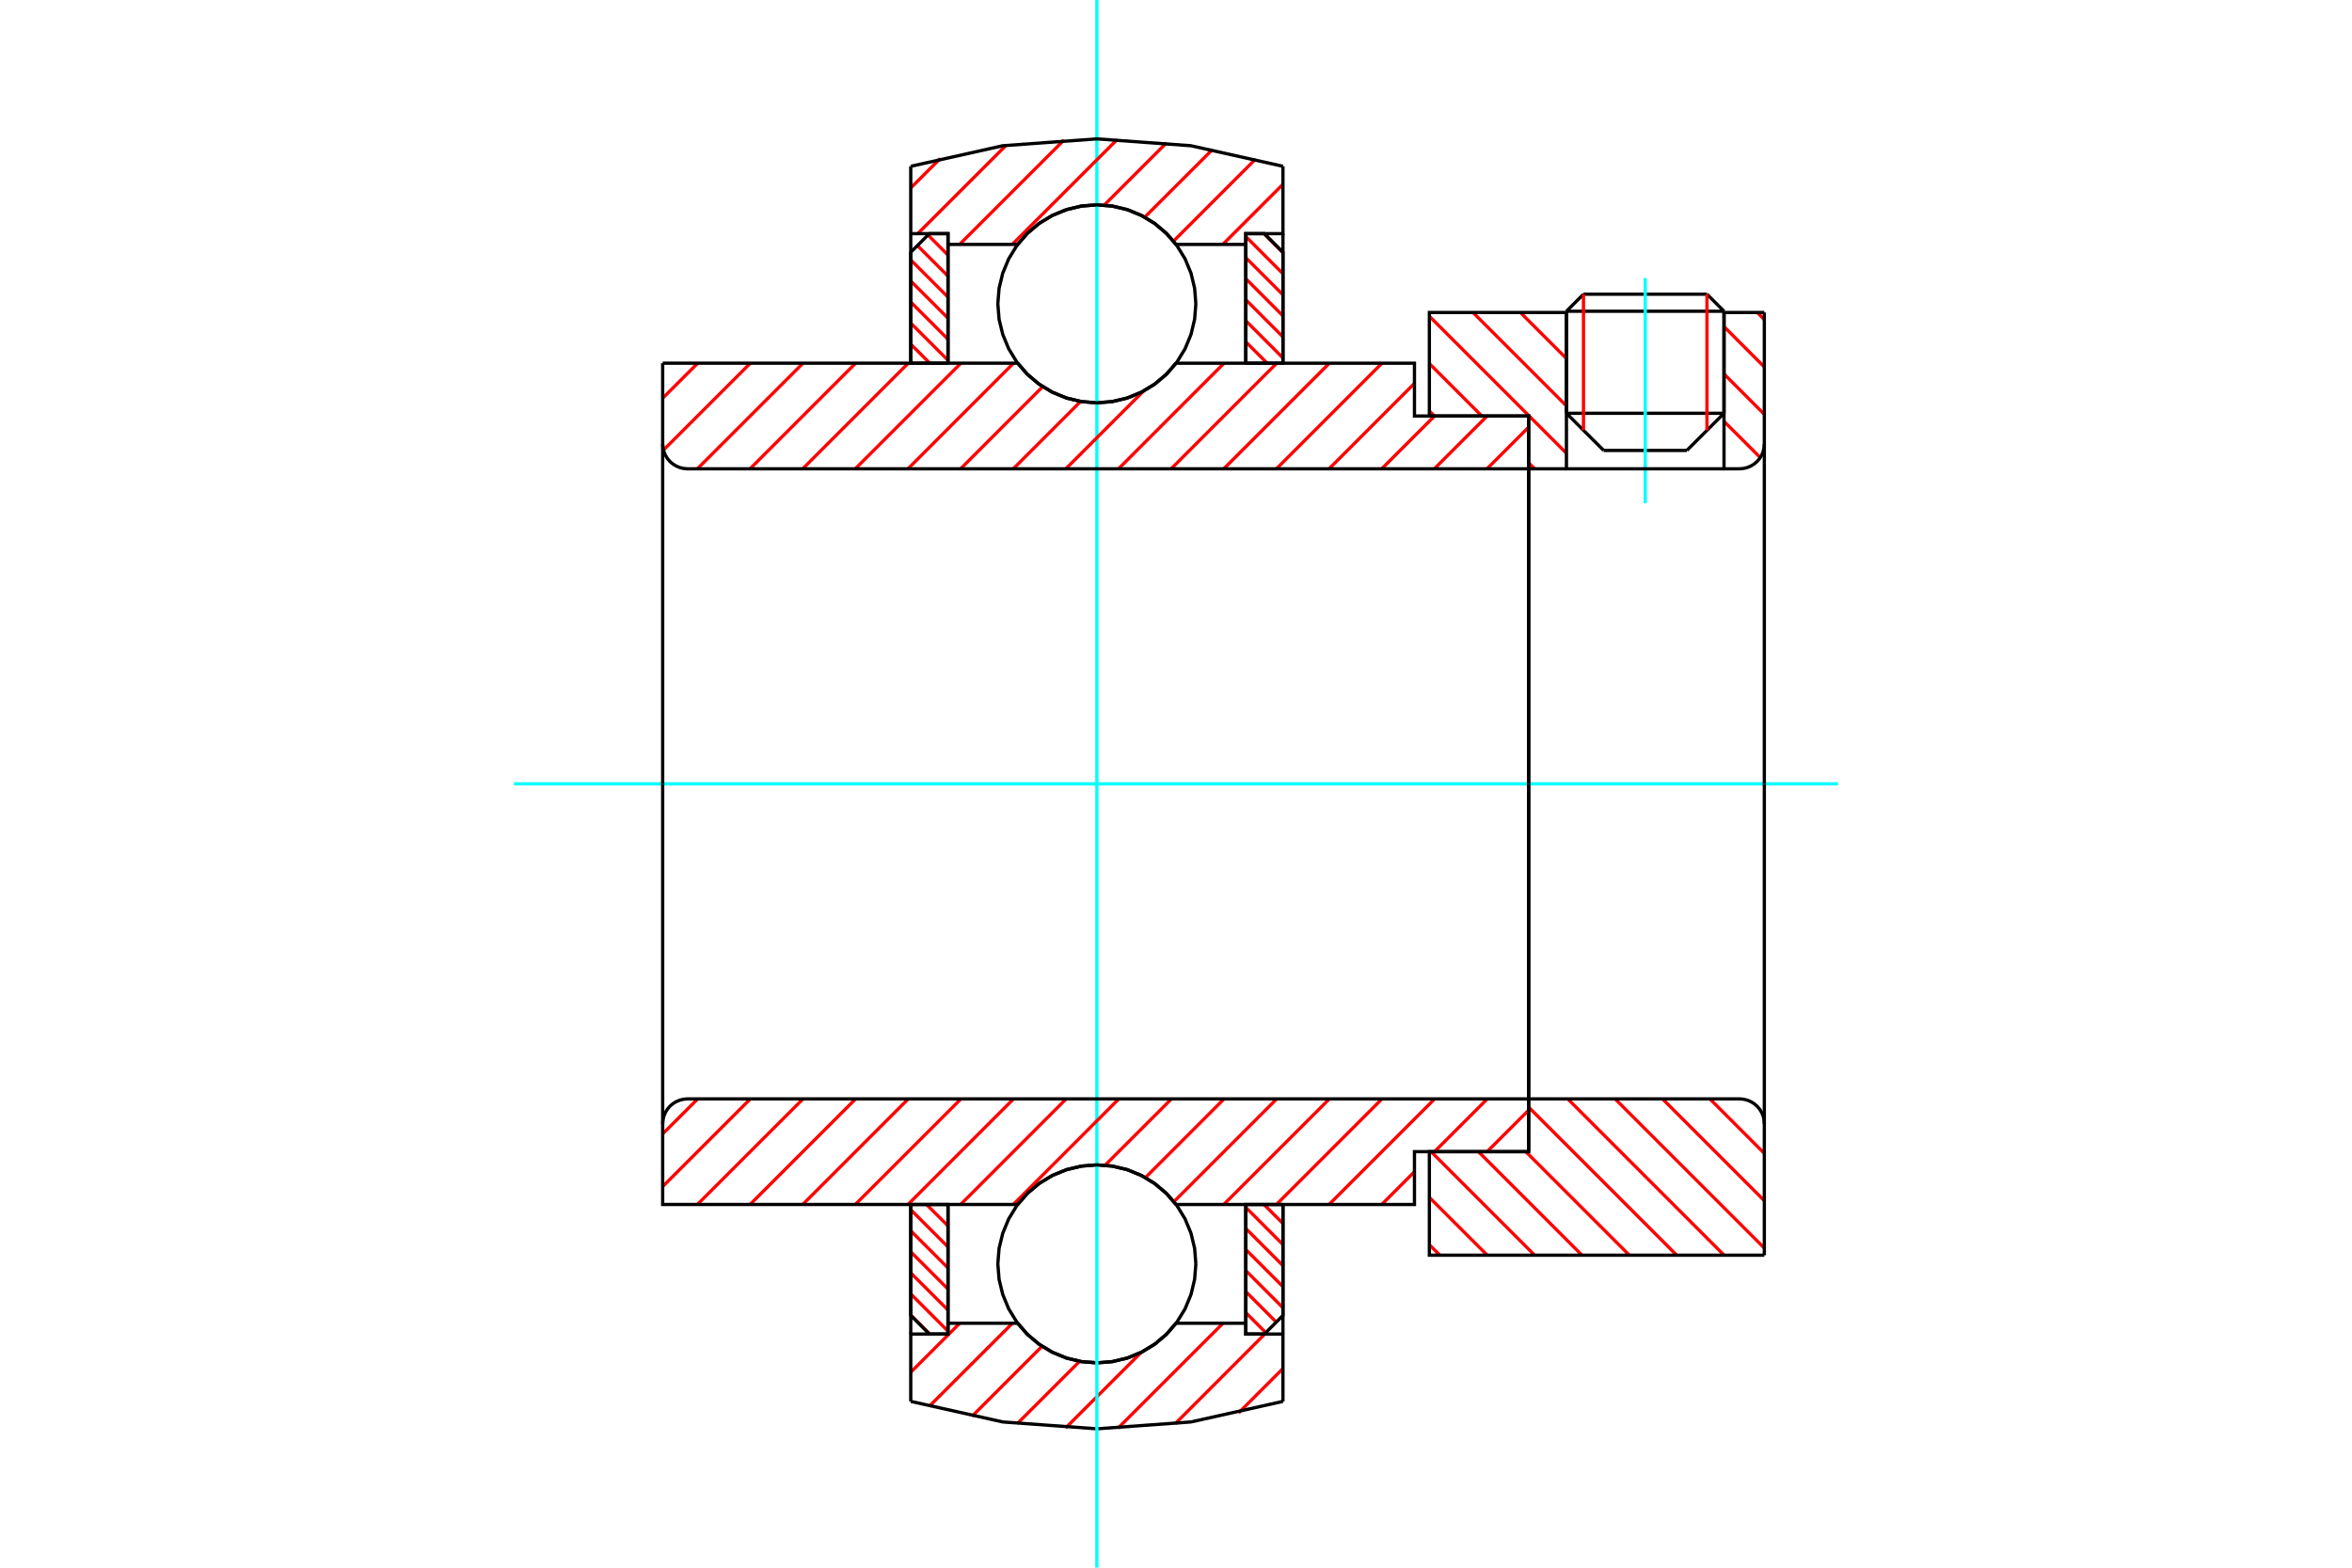 <?xml version="1.0" standalone="no"?>
<!DOCTYPE svg PUBLIC "-//W3C//DTD SVG 1.1//EN"
	"http://www.w3.org/Graphics/SVG/1.1/DTD/svg11.dtd">
<svg xmlns="http://www.w3.org/2000/svg" height="100%" width="100%" viewBox="0 0 36000 24000">
	<rect x="-1800" y="-1200" width="39600" height="26400" style="fill:#FFF"/>
	<g style="fill:none; fill-rule:evenodd" transform="matrix(1 0 0 1 0 0)">
		<g style="fill:none; stroke:#000; stroke-width:50; shape-rendering:geometricPrecision">
			<line x1="26388" y1="4765" x2="23976" y2="4765"/>
			<line x1="24237" y1="4504" x2="26127" y2="4504"/>
			<line x1="23976" y1="6327" x2="26388" y2="6327"/>
			<line x1="25819" y1="6896" x2="24546" y2="6896"/>
			<line x1="24237" y1="4504" x2="23976" y2="4765"/>
			<line x1="26388" y1="4765" x2="26127" y2="4504"/>
			<line x1="25819" y1="6896" x2="26388" y2="6327"/>
			<line x1="23976" y1="6327" x2="24546" y2="6896"/>
			<line x1="23976" y1="4765" x2="23976" y2="6327"/>
			<line x1="26388" y1="6327" x2="26388" y2="4765"/>
		</g>
		<g style="fill:none; stroke:#0FF; stroke-width:50; shape-rendering:geometricPrecision">
			<line x1="25182" y1="7703" x2="25182" y2="4257"/>
		</g>
		<g style="fill:none; stroke:#F00; stroke-width:50; shape-rendering:geometricPrecision">
			<line x1="26127" y1="4504" x2="26127" y2="6588"/>
			<line x1="24237" y1="6588" x2="24237" y2="4504"/>
			<line x1="13940" y1="20131" x2="14232" y2="20423"/>
			<line x1="13940" y1="19809" x2="14510" y2="20379"/>
			<line x1="13940" y1="19487" x2="14510" y2="20056"/>
			<line x1="13940" y1="19164" x2="14510" y2="19734"/>
			<line x1="13940" y1="18842" x2="14510" y2="19412"/>
			<line x1="13940" y1="18520" x2="14510" y2="19090"/>
			<line x1="14182" y1="18440" x2="14510" y2="18767"/>
			<line x1="14504" y1="18440" x2="14510" y2="18445"/>
		</g>
		<g style="fill:none; stroke:#000; stroke-width:50; shape-rendering:geometricPrecision">
			<polyline points="13940,18440 13940,20138 14225,20423 14510,20423 14510,18440 13940,18440"/>
		</g>
		<g style="fill:none; stroke:#0FF; stroke-width:50; shape-rendering:geometricPrecision">
			<line x1="7867" y1="12000" x2="28133" y2="12000"/>
		</g>
		<g style="fill:none; stroke:#F00; stroke-width:50; shape-rendering:geometricPrecision">
			<line x1="13940" y1="5269" x2="14232" y2="5560"/>
			<line x1="13940" y1="4946" x2="14510" y2="5516"/>
			<line x1="13940" y1="4624" x2="14510" y2="5194"/>
			<line x1="13940" y1="4302" x2="14510" y2="4871"/>
			<line x1="13940" y1="3979" x2="14510" y2="4549"/>
			<line x1="14042" y1="3759" x2="14510" y2="4227"/>
			<line x1="14204" y1="3598" x2="14510" y2="3905"/>
			<line x1="14504" y1="3577" x2="14510" y2="3582"/>
		</g>
		<g style="fill:none; stroke:#000; stroke-width:50; shape-rendering:geometricPrecision">
			<polyline points="14510,5560 14510,3577 14225,3577 13940,3862 13940,5560 14510,5560"/>
		</g>
		<g style="fill:none; stroke:#F00; stroke-width:50; shape-rendering:geometricPrecision">
			<line x1="19346" y1="18440" x2="19637" y2="18731"/>
			<line x1="19068" y1="18484" x2="19637" y2="19054"/>
			<line x1="19068" y1="18806" x2="19637" y2="19376"/>
			<line x1="19068" y1="19129" x2="19637" y2="19698"/>
			<line x1="19068" y1="19451" x2="19637" y2="20021"/>
			<line x1="19068" y1="19773" x2="19535" y2="20241"/>
			<line x1="19068" y1="20095" x2="19374" y2="20402"/>
			<line x1="19068" y1="20418" x2="19073" y2="20423"/>
		</g>
		<g style="fill:none; stroke:#000; stroke-width:50; shape-rendering:geometricPrecision">
			<polyline points="19637,18440 19637,20138 19353,20423 19068,20423 19068,18440 19637,18440"/>
		</g>
		<g style="fill:none; stroke:#F00; stroke-width:50; shape-rendering:geometricPrecision">
			<line x1="19346" y1="3577" x2="19637" y2="3869"/>
			<line x1="19068" y1="3621" x2="19637" y2="4191"/>
			<line x1="19068" y1="3944" x2="19637" y2="4513"/>
			<line x1="19068" y1="4266" x2="19637" y2="4836"/>
			<line x1="19068" y1="4588" x2="19637" y2="5158"/>
			<line x1="19068" y1="4910" x2="19637" y2="5480"/>
			<line x1="19068" y1="5233" x2="19395" y2="5560"/>
			<line x1="19068" y1="5555" x2="19073" y2="5560"/>
		</g>
		<g style="fill:none; stroke:#000; stroke-width:50; shape-rendering:geometricPrecision">
			<polyline points="19068,5560 19068,3577 19353,3577 19637,3862 19637,5560 19068,5560"/>
			<polyline points="18304,4651 18285,4414 18230,4183 18139,3963 18015,3761 17860,3580 17679,3425 17477,3301 17257,3210 17026,3155 16789,3136 16552,3155 16320,3210 16101,3301 15898,3425 15717,3580 15563,3761 15439,3963 15348,4183 15292,4414 15273,4651 15292,4888 15348,5119 15439,5339 15563,5542 15717,5723 15898,5877 16101,6001 16320,6092 16552,6148 16789,6167 17026,6148 17257,6092 17477,6001 17679,5877 17860,5723 18015,5542 18139,5339 18230,5119 18285,4888 18304,4651"/>
			<polyline points="18304,19349 18285,19112 18230,18881 18139,18661 18015,18458 17860,18277 17679,18123 17477,17999 17257,17908 17026,17852 16789,17833 16552,17852 16320,17908 16101,17999 15898,18123 15717,18277 15563,18458 15439,18661 15348,18881 15292,19112 15273,19349 15292,19586 15348,19817 15439,20037 15563,20239 15717,20420 15898,20575 16101,20699 16320,20790 16552,20845 16789,20864 17026,20845 17257,20790 17477,20699 17679,20575 17860,20420 18015,20239 18139,20037 18230,19817 18285,19586 18304,19349"/>
		</g>
		<g style="fill:none; stroke:#F00; stroke-width:50; shape-rendering:geometricPrecision">
			<line x1="26172" y1="16823" x2="27005" y2="17657"/>
			<line x1="25446" y1="16823" x2="27005" y2="18382"/>
			<line x1="24721" y1="16823" x2="27005" y2="19107"/>
			<line x1="23996" y1="16823" x2="26389" y2="19216"/>
			<line x1="23398" y1="16950" x2="25664" y2="19216"/>
			<line x1="23354" y1="17631" x2="24939" y2="19216"/>
			<line x1="22629" y1="17631" x2="24214" y2="19216"/>
			<line x1="21904" y1="17631" x2="23489" y2="19216"/>
			<line x1="21878" y1="18331" x2="22764" y2="19216"/>
			<line x1="21878" y1="19056" x2="22039" y2="19216"/>
		</g>
		<g style="fill:none; stroke:#000; stroke-width:50; shape-rendering:geometricPrecision">
			<line x1="27005" y1="12000" x2="27005" y2="19216"/>
			<polyline points="27005,17203 27001,17144 26987,17086 26964,17031 26933,16980 26894,16935 26849,16896 26798,16865 26743,16842 26685,16828 26625,16823 23398,16823 23398,12000"/>
			<polyline points="23398,16823 23398,17631 21878,17631 21878,19216 27005,19216"/>
		</g>
		<g style="fill:none; stroke:#F00; stroke-width:50; shape-rendering:geometricPrecision">
			<line x1="26897" y1="4784" x2="27005" y2="4893"/>
			<line x1="26388" y1="5000" x2="27005" y2="5618"/>
			<line x1="26388" y1="5725" x2="27005" y2="6343"/>
			<line x1="26388" y1="6451" x2="26943" y2="7005"/>
			<line x1="26388" y1="7176" x2="26389" y2="7177"/>
			<line x1="23271" y1="4784" x2="23976" y2="5489"/>
			<line x1="22546" y1="4784" x2="23976" y2="6214"/>
			<line x1="21878" y1="4841" x2="23976" y2="6939"/>
			<line x1="21878" y1="5566" x2="22681" y2="6369"/>
			<line x1="23398" y1="7086" x2="23489" y2="7177"/>
			<line x1="21878" y1="6291" x2="21955" y2="6369"/>
		</g>
		<g style="fill:none; stroke:#000; stroke-width:50; shape-rendering:geometricPrecision">
			<line x1="27005" y1="12000" x2="27005" y2="4784"/>
			<polyline points="26625,7177 26685,7172 26743,7158 26798,7135 26849,7104 26894,7065 26933,7020 26964,6969 26987,6914 27001,6856 27005,6797"/>
			<polyline points="26625,7177 26388,7177 26388,4784"/>
			<polyline points="26388,7177 23976,7177 23976,4784"/>
			<polyline points="23976,7177 23398,7177 23398,12000"/>
			<polyline points="23398,7177 23398,6369 21878,6369 21878,4784 23976,4784"/>
			<line x1="26388" y1="4784" x2="27005" y2="4784"/>
		</g>
		<g style="fill:none; stroke:#F00; stroke-width:50; shape-rendering:geometricPrecision">
			<line x1="19637" y1="20951" x2="18958" y2="21630"/>
			<line x1="19359" y1="20423" x2="17986" y2="21797"/>
			<line x1="18719" y1="20258" x2="17110" y2="21866"/>
			<line x1="17468" y1="20703" x2="16310" y2="21861"/>
			<line x1="16524" y1="20841" x2="15570" y2="21795"/>
			<line x1="15950" y1="20610" x2="14877" y2="21683"/>
			<line x1="15496" y1="20258" x2="14223" y2="21530"/>
			<line x1="14690" y1="20258" x2="13940" y2="21008"/>
		</g>
		<g style="fill:none; stroke:#000; stroke-width:50; shape-rendering:geometricPrecision">
			<polyline points="19637,18440 19637,20423 19637,21454"/>
			<polyline points="13940,21454 15349,21769 16789,21874 18228,21769 19637,21454"/>
			<polyline points="13940,21454 13940,20423 14510,20423 14510,20258 14510,18440"/>
			<polyline points="14510,20258 15576,20258 15731,20434 15911,20584 16111,20704 16328,20792 16555,20846 16789,20864 17022,20846 17250,20792 17466,20704 17667,20584 17847,20434 18001,20258 19068,20258 19068,18440"/>
			<polyline points="19068,20258 19068,20423 19637,20423"/>
			<line x1="13940" y1="20423" x2="13940" y2="18440"/>
		</g>
		<g style="fill:none; stroke:#0FF; stroke-width:50; shape-rendering:geometricPrecision">
			<line x1="16789" y1="24000" x2="16789" y2="0"/>
		</g>
		<g style="fill:none; stroke:#F00; stroke-width:50; shape-rendering:geometricPrecision">
			<line x1="19637" y1="2821" x2="18716" y2="3742"/>
			<line x1="19219" y1="2434" x2="17961" y2="3692"/>
			<line x1="18558" y1="2289" x2="17521" y2="3325"/>
			<line x1="17856" y1="2185" x2="16900" y2="3141"/>
			<line x1="17102" y1="2133" x2="15493" y2="3742"/>
			<line x1="16286" y1="2143" x2="14687" y2="3742"/>
			<line x1="15398" y1="2226" x2="14047" y2="3577"/>
			<line x1="14392" y1="2426" x2="13940" y2="2878"/>
		</g>
		<g style="fill:none; stroke:#000; stroke-width:50; shape-rendering:geometricPrecision">
			<polyline points="13940,5560 13940,3577 13940,2546"/>
			<polyline points="19637,2546 18228,2231 16789,2126 15349,2231 13940,2546"/>
			<polyline points="19637,2546 19637,3577 19068,3577 19068,3742 19068,5560"/>
			<polyline points="19068,3742 18001,3742 17847,3566 17667,3416 17466,3296 17250,3208 17022,3154 16789,3136 16555,3154 16328,3208 16111,3296 15911,3416 15731,3566 15576,3742 14510,3742 14510,5560"/>
			<polyline points="14510,3742 14510,3577 13940,3577"/>
			<line x1="19637" y1="3577" x2="19637" y2="5560"/>
		</g>
		<g style="fill:none; stroke:#F00; stroke-width:50; shape-rendering:geometricPrecision">
			<line x1="23398" y1="16996" x2="22762" y2="17631"/>
			<line x1="22765" y1="16823" x2="21957" y2="17631"/>
			<line x1="21650" y1="17938" x2="21149" y2="18440"/>
			<line x1="21959" y1="16823" x2="20343" y2="18440"/>
			<line x1="21153" y1="16823" x2="19537" y2="18440"/>
			<line x1="20348" y1="16823" x2="18731" y2="18440"/>
			<line x1="19542" y1="16823" x2="17967" y2="18398"/>
			<line x1="18736" y1="16823" x2="17531" y2="18029"/>
			<line x1="17931" y1="16823" x2="16914" y2="17839"/>
			<line x1="17125" y1="16823" x2="15509" y2="18440"/>
			<line x1="16319" y1="16823" x2="14703" y2="18440"/>
			<line x1="15513" y1="16823" x2="13897" y2="18440"/>
			<line x1="14708" y1="16823" x2="13091" y2="18440"/>
			<line x1="13902" y1="16823" x2="12286" y2="18440"/>
			<line x1="13096" y1="16823" x2="11480" y2="18440"/>
			<line x1="12291" y1="16823" x2="10674" y2="18440"/>
			<line x1="11485" y1="16823" x2="10143" y2="18165"/>
			<line x1="10679" y1="16823" x2="10143" y2="17359"/>
		</g>
		<g style="fill:none; stroke:#000; stroke-width:50; shape-rendering:geometricPrecision">
			<line x1="23398" y1="12000" x2="23398" y2="17631"/>
			<polyline points="23398,16823 10523,16823 10464,16828 10406,16842 10351,16865 10300,16896 10254,16935 10216,16980 10185,17031 10162,17086 10148,17144 10143,17203 10143,18440 10713,18440 15576,18440"/>
			<polyline points="18001,18440 17847,18264 17667,18114 17466,17993 17250,17905 17022,17852 16789,17833 16555,17852 16328,17905 16111,17993 15911,18114 15731,18264 15576,18440"/>
			<polyline points="18001,18440 21650,18440 21650,17631 23398,17631"/>
			<line x1="10143" y1="12000" x2="10143" y2="17203"/>
		</g>
		<g style="fill:none; stroke:#F00; stroke-width:50; shape-rendering:geometricPrecision">
			<line x1="23398" y1="6539" x2="22760" y2="7177"/>
			<line x1="22762" y1="6369" x2="21954" y2="7177"/>
			<line x1="21957" y1="6369" x2="21149" y2="7177"/>
			<line x1="21650" y1="5869" x2="20343" y2="7177"/>
			<line x1="21153" y1="5560" x2="19537" y2="7177"/>
			<line x1="20348" y1="5560" x2="18731" y2="7177"/>
			<line x1="19542" y1="5560" x2="17926" y2="7177"/>
			<line x1="18736" y1="5560" x2="17120" y2="7177"/>
			<line x1="17505" y1="5985" x2="16314" y2="7177"/>
			<line x1="16540" y1="6146" x2="15509" y2="7177"/>
			<line x1="15960" y1="5919" x2="14703" y2="7177"/>
			<line x1="15513" y1="5560" x2="13897" y2="7177"/>
			<line x1="14708" y1="5560" x2="13091" y2="7177"/>
			<line x1="13902" y1="5560" x2="12286" y2="7177"/>
			<line x1="13096" y1="5560" x2="11480" y2="7177"/>
			<line x1="12291" y1="5560" x2="10674" y2="7177"/>
			<line x1="11485" y1="5560" x2="10155" y2="6890"/>
			<line x1="10679" y1="5560" x2="10143" y2="6096"/>
		</g>
		<g style="fill:none; stroke:#000; stroke-width:50; shape-rendering:geometricPrecision">
			<line x1="10143" y1="12000" x2="10143" y2="5560"/>
			<polyline points="10143,6797 10148,6856 10162,6914 10185,6969 10216,7020 10254,7065 10300,7104 10351,7135 10406,7158 10464,7172 10523,7177 23398,7177 23398,6369 21650,6369 21650,5560 18001,5560"/>
			<polyline points="15576,5560 15731,5736 15911,5886 16111,6007 16328,6095 16555,6148 16789,6167 17022,6148 17250,6095 17466,6007 17667,5886 17847,5736 18001,5560"/>
			<polyline points="15576,5560 10713,5560 10143,5560"/>
			<line x1="23398" y1="12000" x2="23398" y2="7177"/>
		</g>
	</g>
</svg>
